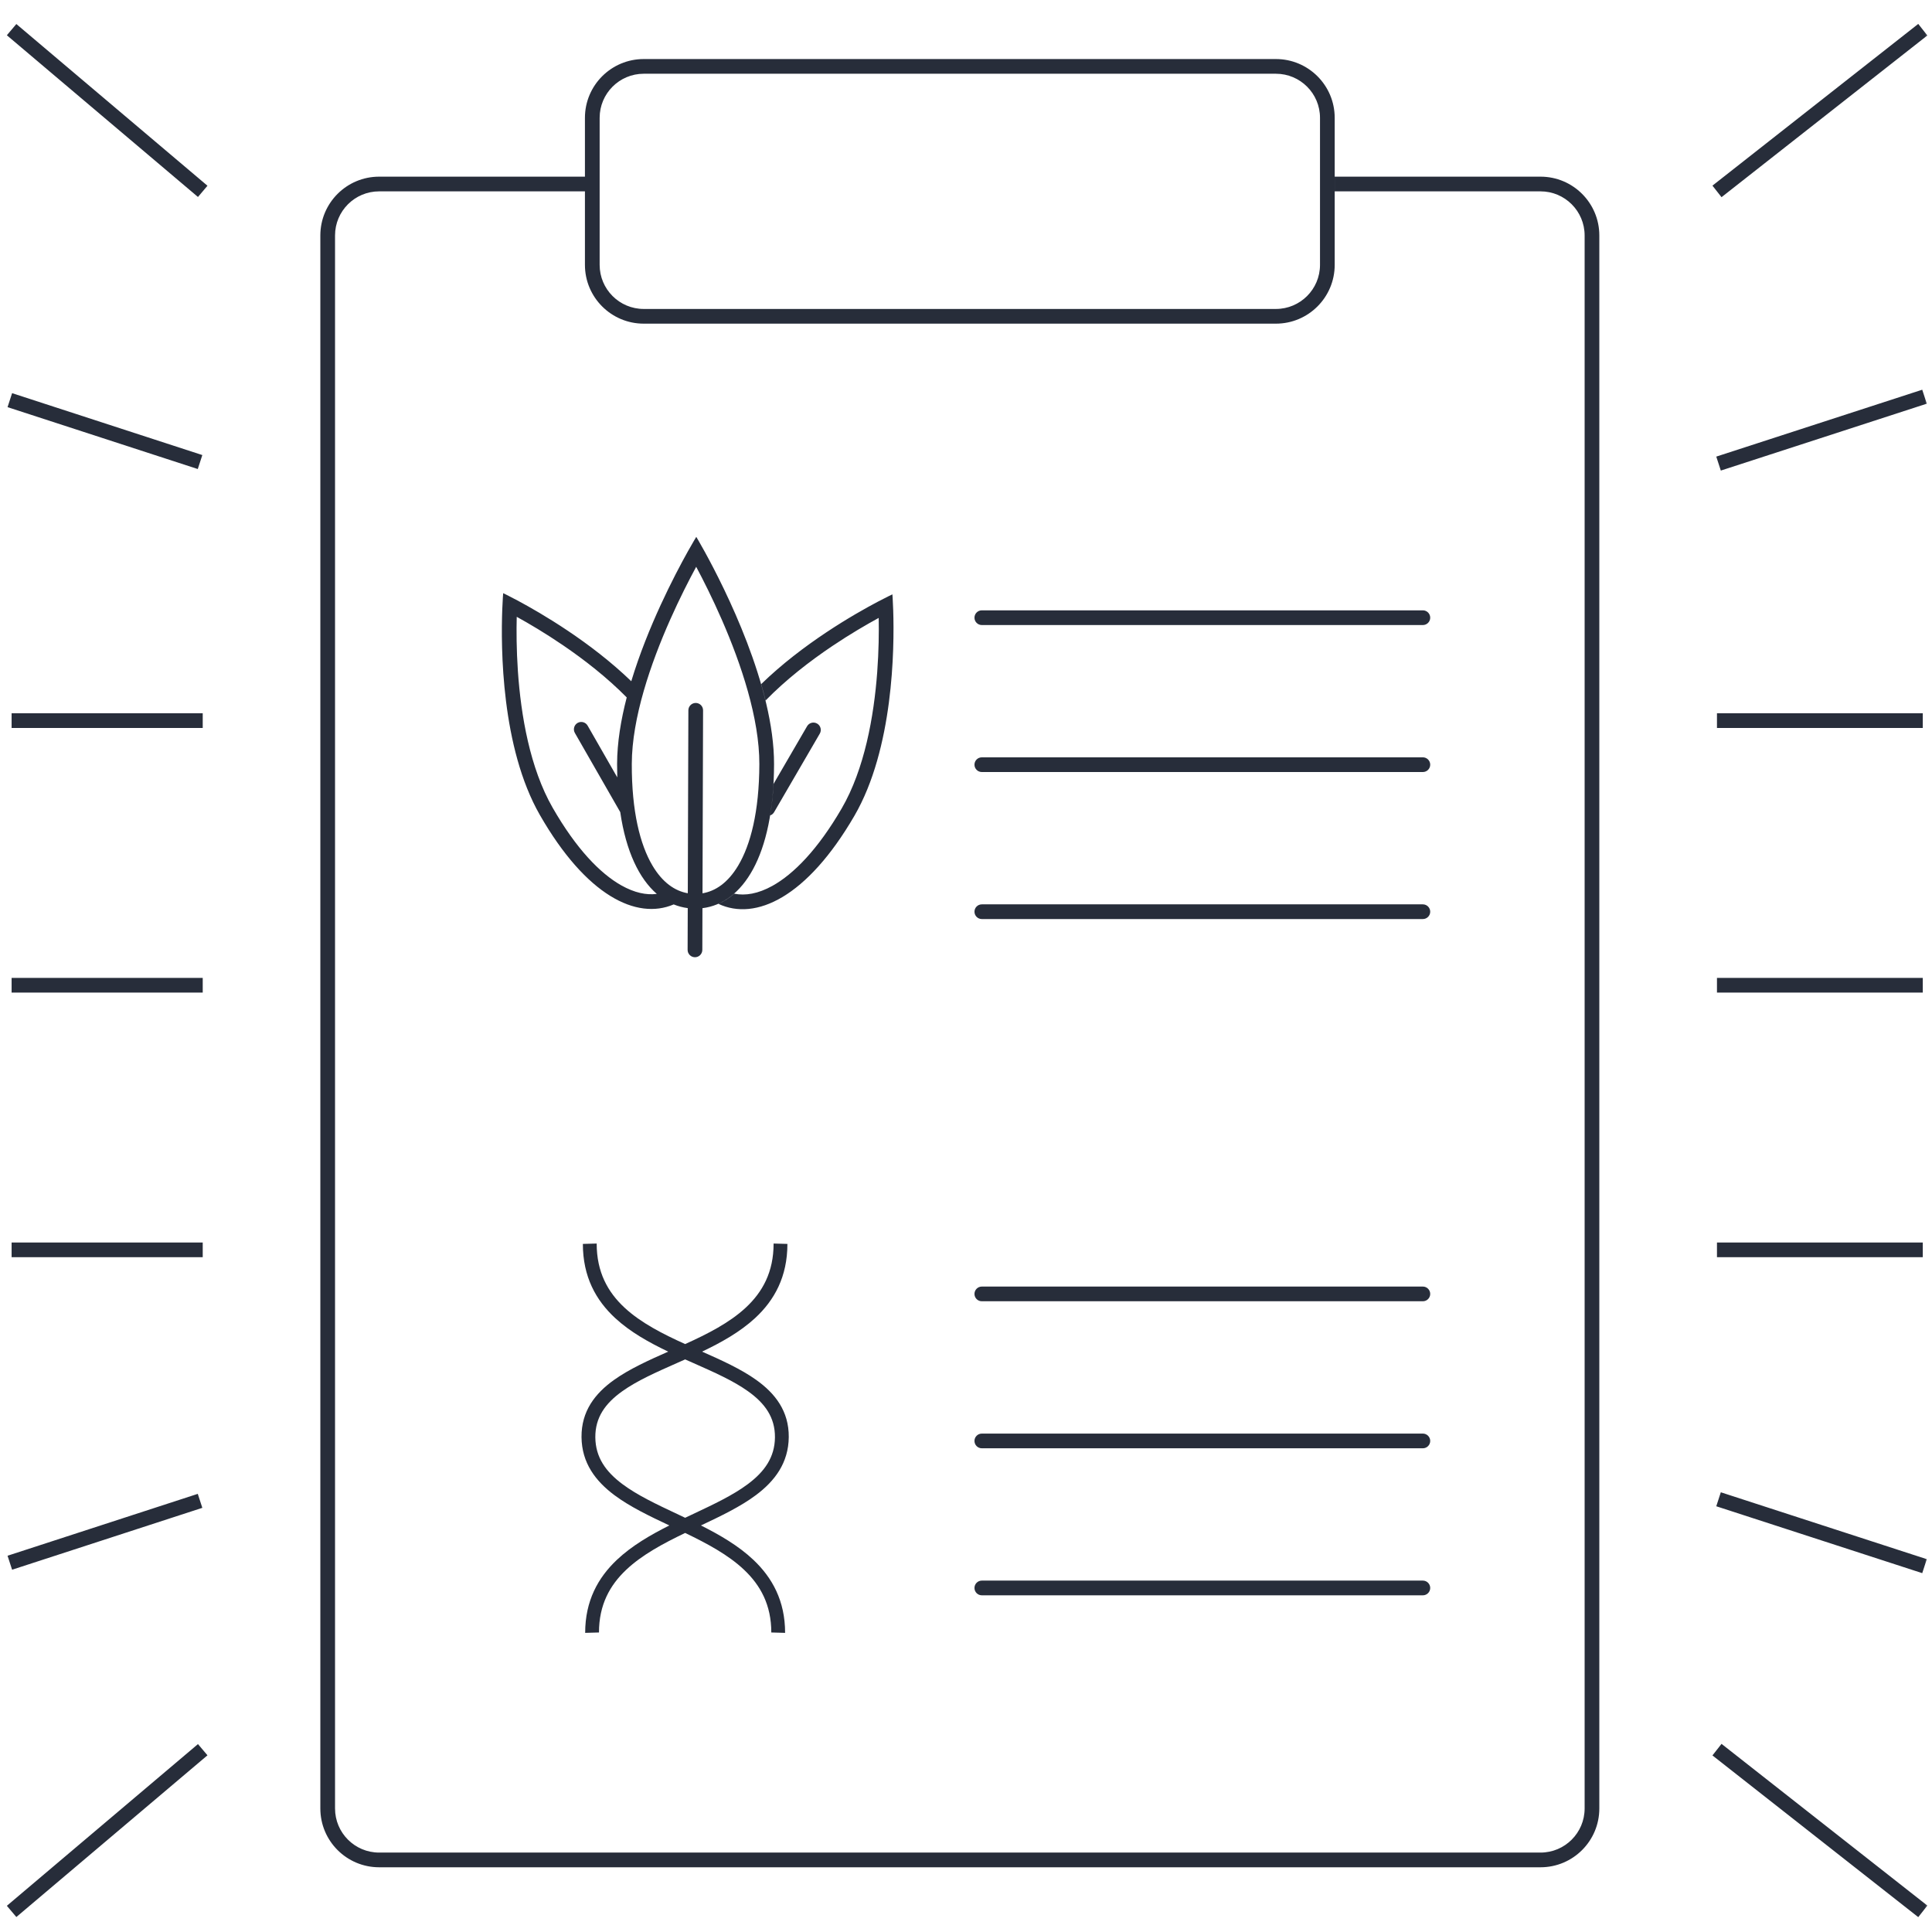 <svg width="130" height="130" viewBox="0 0 130 130" fill="none" xmlns="http://www.w3.org/2000/svg">
<mask id="mask0_4422_7081" style="mask-type:alpha" maskUnits="userSpaceOnUse" x="0" y="0" width="130" height="130">
<rect width="130" height="130" fill="#D9D9D9"/>
</mask>
<g mask="url(#mask0_4422_7081)">
<path fill-rule="evenodd" clip-rule="evenodd" d="M115.227 12.491L129.075 1.609L129.687 2.387L115.838 13.268L115.227 12.491ZM115.484 30.724L129.343 26.223L129.649 27.163L115.79 31.664L115.484 30.724ZM129.38 47.994H115.531V48.983H129.38V47.994ZM13.321 13.254L0.461 2.372L1.1 1.617L13.96 12.498L13.321 13.254ZM129.075 129L115.227 118.119L115.838 117.341L129.687 128.222L129.075 129ZM13.321 117.356L0.461 128.237L1.1 128.992L13.96 118.111L13.321 117.356ZM0.781 48.983H13.641V47.994H0.781V48.983ZM115.531 65.799H129.38V66.788L115.531 66.788V65.799ZM0.781 66.788H13.641V65.799H0.781V66.788ZM115.531 83.606H129.38V84.595L115.531 84.595V83.606ZM0.781 84.595H13.641V83.606H0.781V84.595ZM0.814 26.455L13.614 30.62L13.308 31.56L0.508 27.396L0.814 26.455ZM129.343 105.854L115.484 101.353L115.79 100.412L129.649 104.913L129.343 105.854ZM0.814 105.623L13.614 101.459L13.308 100.518L0.508 104.682L0.814 105.623ZM52.828 109.872C52.828 107.721 51.967 106.161 50.691 104.956C49.691 104.011 48.437 103.283 47.164 102.644C48.487 102.021 49.815 101.386 50.86 100.606C52.133 99.656 53.057 98.438 53.074 96.698L53.074 96.697C53.087 94.954 52.165 93.765 50.886 92.852C49.859 92.119 48.553 91.528 47.241 90.948C48.531 90.333 49.8 89.625 50.813 88.687C52.108 87.487 52.983 85.91 52.983 83.7L52.054 83.675C52.054 85.597 51.308 86.943 50.172 87.996C49.079 89.009 47.627 89.749 46.102 90.44C44.576 89.749 43.124 89.009 42.031 87.996C40.895 86.943 40.149 85.597 40.149 83.675L39.22 83.7C39.22 85.91 40.096 87.487 41.39 88.687C42.403 89.625 43.672 90.333 44.962 90.948C43.65 91.528 42.344 92.119 41.317 92.852C40.038 93.765 39.116 94.954 39.129 96.697L39.129 96.698C39.146 98.438 40.071 99.656 41.343 100.606C42.388 101.386 43.716 102.021 45.039 102.644C43.766 103.283 42.512 104.011 41.512 104.956C40.236 106.161 39.375 107.721 39.375 109.872L40.304 109.846C40.304 107.989 41.031 106.672 42.14 105.624C43.202 104.621 44.612 103.865 46.102 103.148C47.591 103.865 49.002 104.621 50.063 105.624C51.172 106.672 51.899 107.989 51.899 109.846L52.828 109.872ZM46.654 101.867C46.471 101.953 46.287 102.04 46.102 102.128C45.917 102.04 45.733 101.953 45.551 101.867L45.55 101.867C44.17 101.217 42.883 100.61 41.885 99.865C40.758 99.024 40.071 98.058 40.058 96.715C40.048 95.376 40.729 94.429 41.87 93.615C42.864 92.905 44.147 92.337 45.528 91.726L45.53 91.725C45.719 91.641 45.91 91.556 46.102 91.471C46.291 91.556 46.48 91.639 46.667 91.722L46.671 91.723L46.676 91.726C48.056 92.337 49.339 92.905 50.333 93.615C51.474 94.429 52.155 95.376 52.145 96.715C52.132 98.058 51.445 99.024 50.318 99.865C49.32 100.61 48.033 101.217 46.654 101.867ZM51.095 51.423C51.085 54.625 50.501 56.857 49.666 58.252C48.978 59.4 48.142 59.962 47.27 60.108L47.308 47.797C47.309 47.523 47.088 47.301 46.815 47.3C46.542 47.3 46.32 47.52 46.319 47.793L46.28 60.105C45.41 59.952 44.578 59.385 43.898 58.234C43.071 56.834 42.502 54.598 42.512 51.397C42.521 48.312 43.781 44.651 45.099 41.685C45.73 40.264 46.362 39.031 46.845 38.138C47.322 39.034 47.946 40.271 48.569 41.696C49.868 44.671 51.104 48.339 51.095 51.423ZM46.268 63.913L46.277 61.105C45.953 61.063 45.637 60.98 45.332 60.856C42.832 61.925 39.434 60.258 36.326 54.837C33.724 50.298 33.697 43.578 33.797 40.986C33.823 40.308 33.858 39.913 33.858 39.913C33.858 39.913 34.217 40.083 34.816 40.403C36.418 41.26 39.738 43.196 42.477 45.839C43.584 42.176 45.371 38.74 46.28 37.111C46.631 36.483 46.851 36.124 46.851 36.124C46.851 36.124 47.069 36.485 47.415 37.115C48.772 39.58 52.1 46.17 52.084 51.427C52.065 57.65 49.953 60.779 47.266 61.109L47.258 63.916C47.257 64.19 47.035 64.41 46.761 64.41C46.488 64.409 46.267 64.187 46.268 63.913ZM42.171 46.928C40.842 45.58 39.313 44.392 37.886 43.419C36.685 42.6 35.581 41.951 34.77 41.504C34.747 42.429 34.749 43.71 34.848 45.16C35.052 48.13 35.656 51.679 37.184 54.345C38.776 57.122 40.387 58.774 41.803 59.573C42.697 60.077 43.496 60.239 44.195 60.149C43.018 59.128 42.123 57.307 41.735 54.644L41.727 54.632L41.723 54.624L38.682 49.319C38.547 49.083 38.629 48.78 38.865 48.644C39.102 48.509 39.405 48.591 39.541 48.828L41.535 52.308C41.526 52.011 41.522 51.706 41.523 51.394C41.527 49.965 41.779 48.441 42.171 46.928ZM51.824 54.868C51.931 54.83 52.026 54.755 52.088 54.649L55.162 49.364C55.299 49.128 55.219 48.825 54.983 48.688C54.747 48.55 54.444 48.63 54.307 48.866L52.05 52.748C52.008 53.508 51.931 54.214 51.824 54.868ZM48.341 60.818C48.714 60.654 49.07 60.426 49.403 60.134C50.143 60.283 51.004 60.146 51.98 59.604C53.401 58.813 55.023 57.172 56.632 54.404C58.176 51.748 58.803 48.203 59.025 45.234C59.133 43.785 59.144 42.504 59.126 41.578C58.313 42.021 57.204 42.663 55.999 43.474C54.501 44.481 52.893 45.722 51.514 47.135C51.424 46.767 51.325 46.399 51.219 46.032C54.006 43.32 57.445 41.342 59.087 40.477C59.688 40.161 60.048 39.993 60.048 39.993C60.048 39.993 60.08 40.389 60.102 41.067C60.187 43.66 60.117 50.379 57.487 54.901C54.302 60.378 50.843 61.993 48.341 60.818ZM43.316 4.962H85.852C87.491 4.962 88.82 6.29 88.82 7.929V17.822C88.82 19.46 87.491 20.789 85.852 20.789H43.316C41.677 20.789 40.349 19.46 40.349 17.822V7.929C40.349 6.29 41.677 4.962 43.316 4.962ZM39.359 7.929C39.359 5.744 41.131 3.973 43.316 3.973H85.852C88.037 3.973 89.809 5.744 89.809 7.929V17.822C89.809 20.007 88.037 21.778 85.852 21.778H43.316C41.131 21.778 39.359 20.007 39.359 17.822V12.876H25.512C23.872 12.876 22.544 14.205 22.544 15.844V121.688C22.544 123.327 23.872 124.656 25.512 124.656H103.658C105.297 124.656 106.626 123.327 106.626 121.688V15.844C106.626 14.205 105.297 12.876 103.658 12.876H89.81V11.887H103.658C105.844 11.887 107.615 13.658 107.615 15.844V121.688C107.615 123.873 105.844 125.645 103.658 125.645H25.512C23.326 125.645 21.555 123.873 21.555 121.688V15.844C21.555 13.658 23.326 11.887 25.512 11.887H39.359V7.929ZM65.57 41.563C65.57 41.29 65.792 41.068 66.065 41.068H95.741C96.014 41.068 96.236 41.29 96.236 41.563C96.236 41.836 96.014 42.058 95.741 42.058H66.065C65.792 42.058 65.57 41.836 65.57 41.563ZM65.57 51.454C65.57 51.18 65.792 50.959 66.065 50.959H95.741C96.014 50.959 96.236 51.18 96.236 51.454C96.236 51.727 96.014 51.948 95.741 51.948H66.065C65.792 51.948 65.57 51.727 65.57 51.454ZM66.065 60.852C65.792 60.852 65.57 61.073 65.57 61.346C65.57 61.619 65.792 61.841 66.065 61.841H95.741C96.014 61.841 96.236 61.619 96.236 61.346C96.236 61.073 96.014 60.852 95.741 60.852H66.065ZM65.57 87.065C65.57 86.792 65.792 86.57 66.065 86.57H95.741C96.014 86.57 96.236 86.792 96.236 87.065C96.236 87.338 96.014 87.559 95.741 87.559H66.065C65.792 87.559 65.57 87.338 65.57 87.065ZM66.065 96.463C65.792 96.463 65.57 96.684 65.57 96.957C65.57 97.231 65.792 97.452 66.065 97.452H95.741C96.014 97.452 96.236 97.231 96.236 96.957C96.236 96.684 96.014 96.463 95.741 96.463H66.065ZM65.57 106.85C65.57 106.577 65.792 106.355 66.065 106.355H95.741C96.014 106.355 96.236 106.577 96.236 106.85C96.236 107.123 96.014 107.345 95.741 107.345H66.065C65.792 107.345 65.57 107.123 65.57 106.85Z" fill="#272D3A"/>
</g>
</svg>
